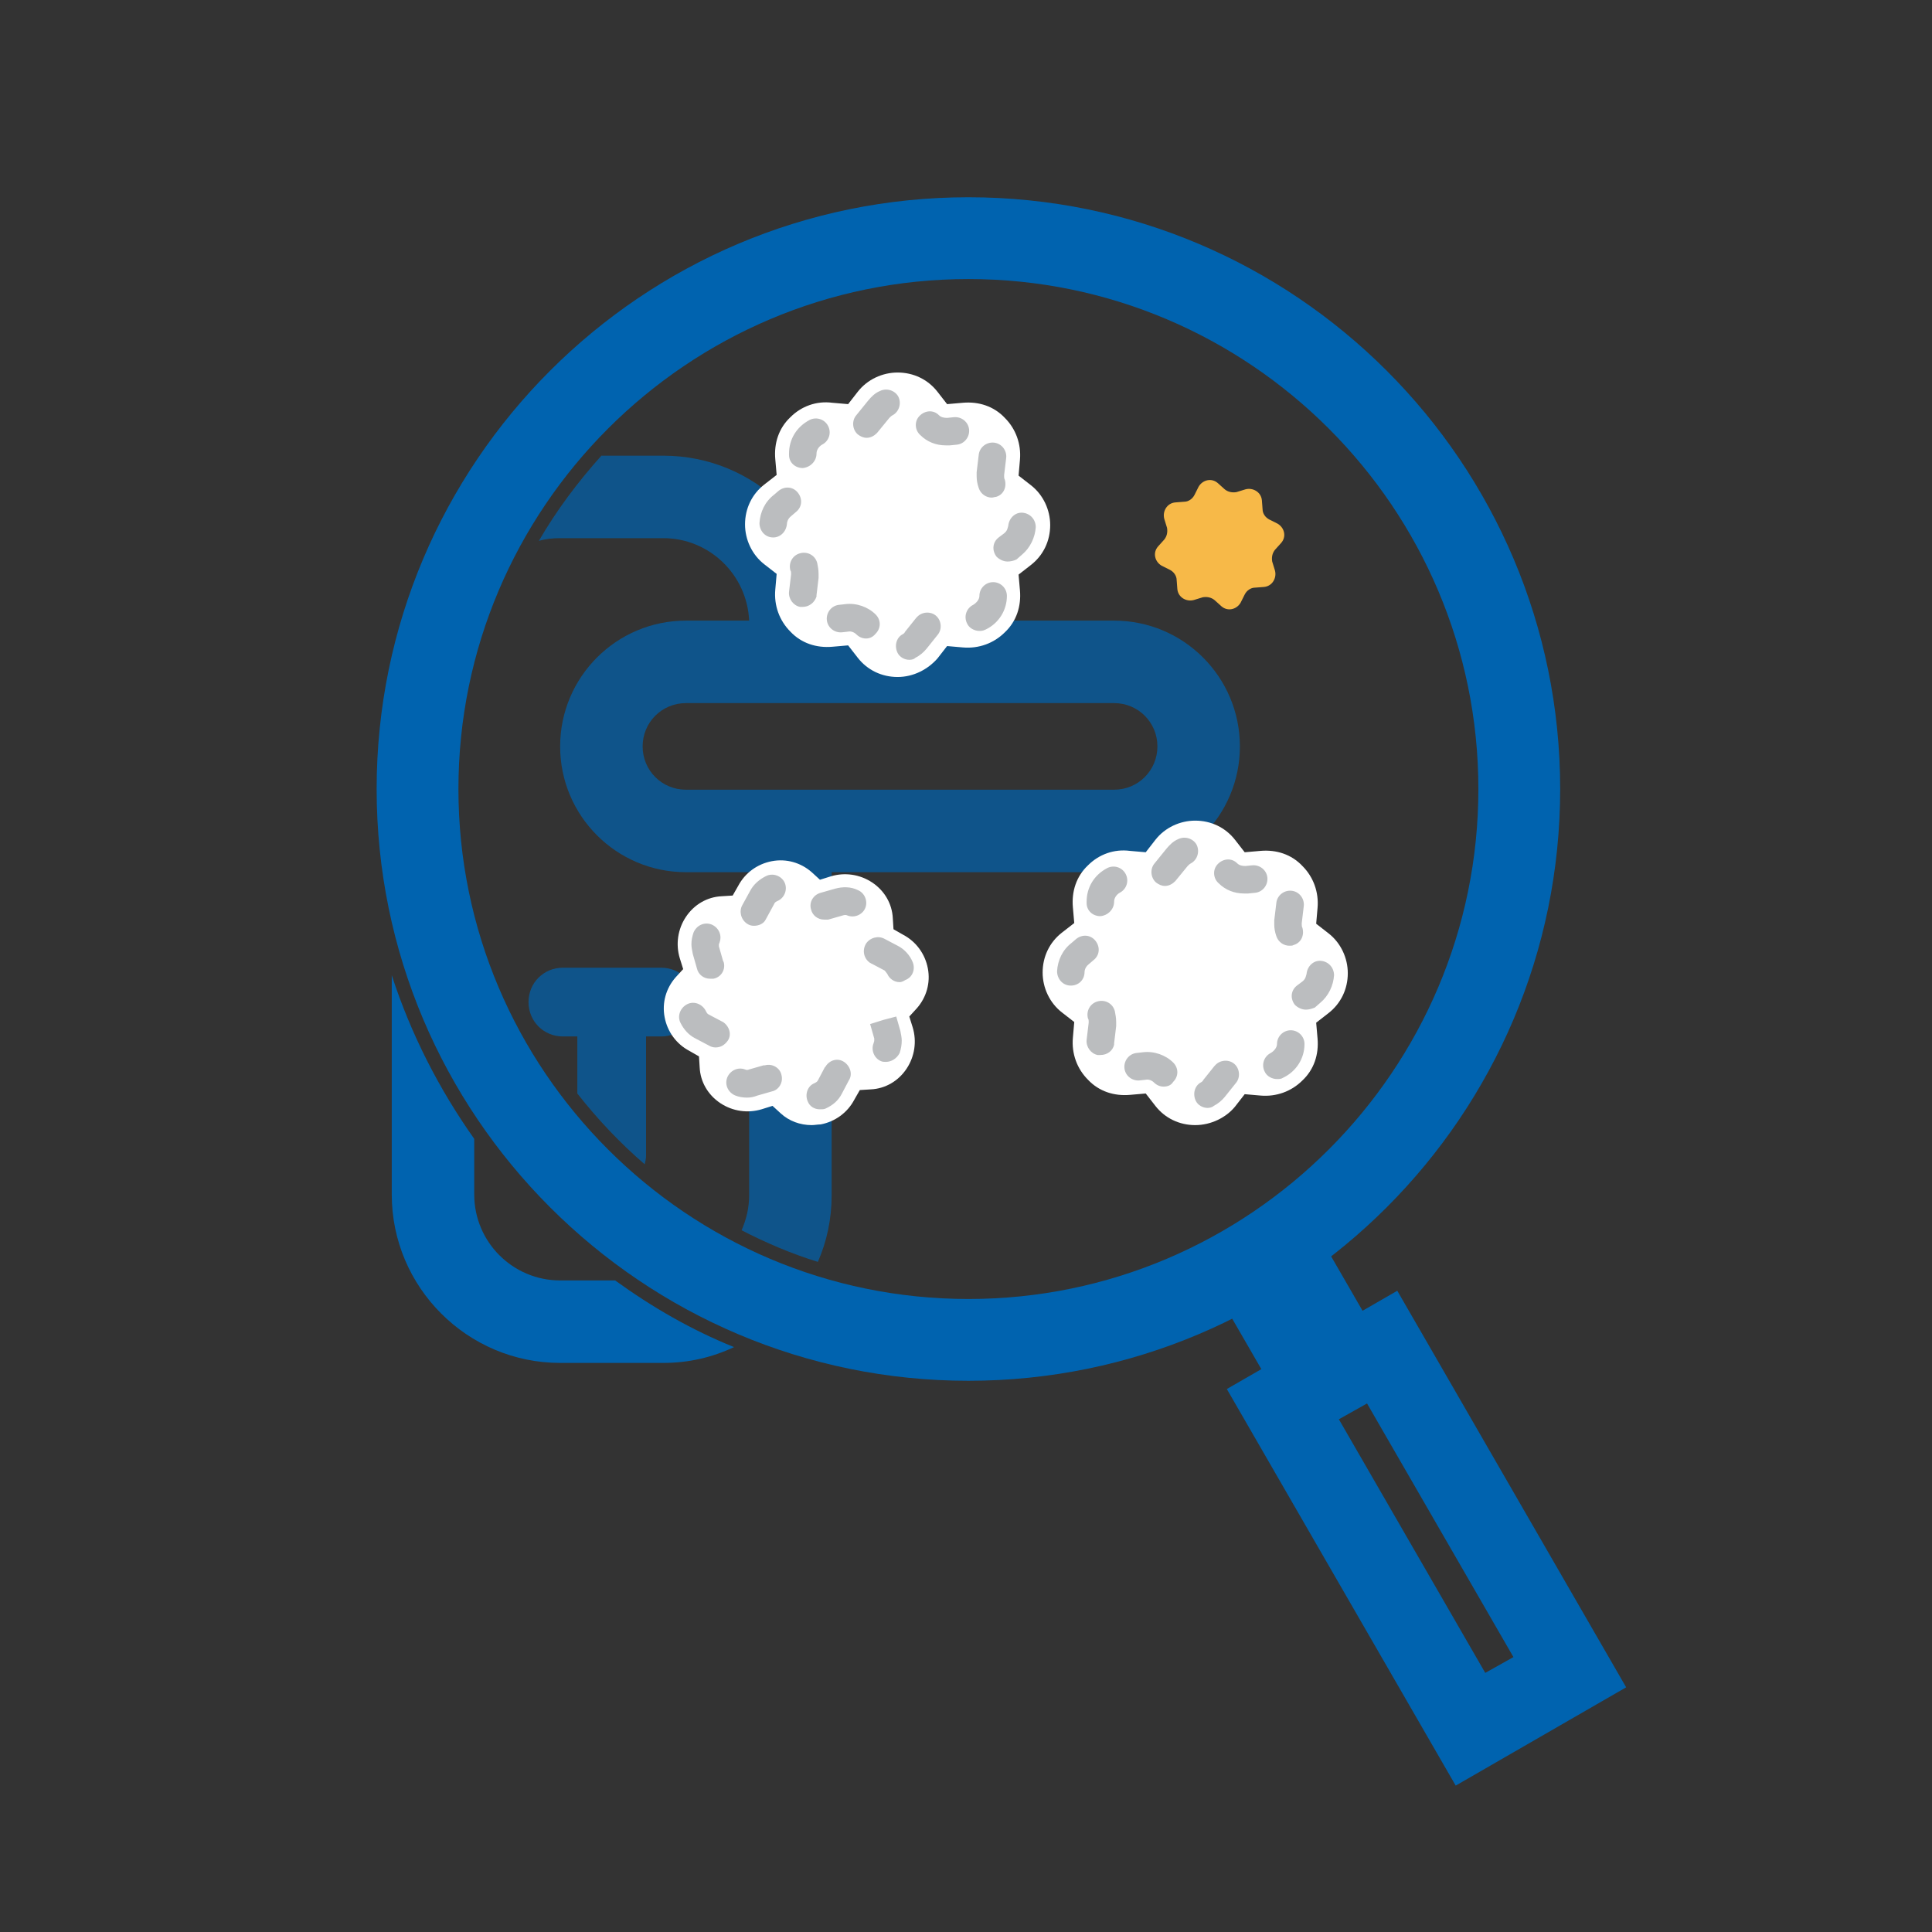 <?xml version="1.0" encoding="utf-8"?>
<!-- Generator: Adobe Illustrator 22.1.0, SVG Export Plug-In . SVG Version: 6.00 Build 0)  -->
<svg version="1.1" id="Layer_1" xmlns="http://www.w3.org/2000/svg" xmlns:xlink="http://www.w3.org/1999/xlink" x="0px" y="0px"
	 viewBox="0 0 281.1 281.1" style="enable-background:new 0 0 281.1 281.1;" xml:space="preserve">
<rect x="0" y="0" width="281.1" height="281.1" fill="#333333" stroke="none"/>
<style type="text/css">
	.st0{opacity:0.7;}
	.st1{fill:#0063AF;}
	.st2{fill:#FFFFFF;}
	.st3{fill:#BBBDBF;}
	.st4{fill:#F7B948;}
</style>
<g>
	<g>
		<g class="st0">
			<path class="st1" d="M94,150.8h2.2c2.8,0,5-2.2,5-5c0-2.8-2.2-5-5-5H81.9c-2.8,0-5,2.2-5,5c0,2.8,2.2,5,5,5H84v8.3
				c2.9,3.7,6.2,7.2,9.8,10.3c0.1-0.4,0.2-0.8,0.2-1.3V150.8z"/>
		</g>
		<g>
			<g>
				<path class="st1" d="M89.5,186.3h-8c-6.9,0-12.5-5.6-12.5-12.5v-8.1c-5.1-7.2-9.2-15.2-12-23.8v31.9c0,13.5,11,24.5,24.5,24.5
					h15c3.7,0,7.1-0.8,10.3-2.3C100.6,193.5,94.9,190.2,89.5,186.3z"/>
			</g>
			<g class="st0">
				<path class="st1" d="M121,126.9h41.1c10.1,0,18.3-8.2,18.3-18.3s-8.2-18.3-18.3-18.3H121c-0.3-13.3-11.1-24-24.5-24h-9
					c-3.4,3.8-6.5,7.9-9.1,12.4c1-0.3,2-0.4,3.1-0.4h15c6.7,0,12.2,5.3,12.5,12h-9.2c-10.1,0-18.3,8.2-18.3,18.3c0,0,0,0,0,0
					s0,0,0,0c0,10.1,8.2,18.3,18.3,18.3h9.2v47c0,1.8-0.4,3.5-1.1,5.1c3.5,1.8,7.2,3.4,11.1,4.6c1.3-3,2-6.2,2-9.7V126.9z
					 M99.8,114.9c-3.5,0-6.3-2.8-6.3-6.3c0-3.5,2.8-6.3,6.3-6.3h62.3c3.5,0,6.3,2.8,6.3,6.3s-2.8,6.3-6.3,6.3H121v0H99.8z"/>
			</g>
		</g>
		<g>
			<g>
				<g>
					<path class="st1" d="M140.9,200.9c-47.5,0-86.1-38.6-86.1-86.1s38.6-86.1,86.1-86.1S227,67.3,227,114.8
						S188.4,200.9,140.9,200.9z M140.9,40.6c-40.9,0-74.2,33.3-74.2,74.2s33.3,74.2,74.2,74.2s74.2-33.3,74.2-74.2
						S181.8,40.6,140.9,40.6z"/>
				</g>
				<g>
					<g>
						<path class="st1" d="M211.8,259.8l-33.3-57.7l24.8-14.3l33.3,57.7L211.8,259.8z M194.8,206.5l21.3,36.9l4.1-2.3l-21.3-36.9
							L194.8,206.5z"/>
					</g>
					<g>
						
							<rect x="180.7" y="177.4" transform="matrix(0.866 -0.5 0.5 0.866 -70.675 120.323)" class="st1" width="17" height="29.3"/>
					</g>
				</g>
			</g>
		</g>
	</g>
	<g>
		<g>
			<path class="st2" d="M126.3,61.5l1.6-2c1.4-1.7,4.1-1.7,5.5,0l1.6,2c0.7,0.9,1.9,1.4,3.1,1.3l2.5-0.3c2.2-0.2,4.1,1.6,3.9,3.9
				l-0.3,2.5c-0.1,1.2,0.4,2.4,1.3,3.1l2,1.6c1.7,1.4,1.7,4.1,0,5.5l-2,1.6c-0.9,0.7-1.4,1.9-1.3,3.1l0.3,2.5
				c0.2,2.2-1.6,4.1-3.9,3.9l-2.5-0.3c-1.2-0.1-2.4,0.4-3.1,1.3l-1.6,2c-1.4,1.7-4.1,1.7-5.5,0l-1.6-2c-0.7-0.9-1.9-1.4-3.1-1.3
				l-2.5,0.3c-2.2,0.2-4.1-1.6-3.9-3.9l0.3-2.5c0.1-1.2-0.4-2.4-1.3-3.1l-2-1.6c-1.7-1.4-1.7-4.1,0-5.5l2-1.6
				c0.9-0.7,1.4-1.9,1.3-3.1l-0.3-2.5c-0.2-2.2,1.6-4.1,3.9-3.9l2.5,0.3C124.4,62.9,125.5,62.4,126.3,61.5z"/>
			<path class="st2" d="M130.6,98.5c-2.3,0-4.4-1-5.8-2.8l-1.4-1.8l-2.3,0.2c-2.3,0.2-4.5-0.5-6.1-2.2c-1.6-1.6-2.4-3.8-2.2-6.1
				l0.2-2.3l-1.8-1.4c-1.8-1.4-2.8-3.6-2.8-5.8c0-2.3,1-4.4,2.8-5.8l1.8-1.4l-0.2-2.3c-0.2-2.3,0.5-4.5,2.2-6.1
				c1.6-1.6,3.8-2.4,6.1-2.1l2.3,0.2l1.4-1.8c1.4-1.8,3.6-2.8,5.8-2.8c2.3,0,4.4,1,5.8,2.8l1.4,1.8l2.3-0.2c2.3-0.2,4.5,0.5,6.1,2.2
				c1.6,1.6,2.4,3.8,2.2,6.1l-0.2,2.3l1.8,1.4c1.8,1.4,2.8,3.6,2.8,5.8c0,2.3-1,4.4-2.8,5.8l-1.8,1.4l0.2,2.3
				c0.2,2.3-0.5,4.5-2.2,6.1c-1.6,1.6-3.8,2.4-6.1,2.2l-2.3-0.2l-1.4,1.8C135,97.4,132.9,98.5,130.6,98.5z M123.6,85.9
				c2.3,0,4.4,1,5.8,2.8l1.2,1.5l1.2-1.5c1.6-2,4.1-3,6.7-2.8l1.9,0.2l-0.2-1.9c-0.3-2.6,0.8-5,2.8-6.7l1.5-1.2l-1.5-1.2
				c-2-1.6-3-4.1-2.8-6.7l0.2-1.9l-1.9,0.2c-2.6,0.3-5-0.8-6.7-2.8l-1.2-1.5l-1.2,1.5c-1.6,2-4.1,3-6.7,2.8l-1.9-0.2l0.2,1.9
				c0.3,2.6-0.8,5-2.8,6.7l-1.5,1.2l1.5,1.2c2,1.6,3,4.1,2.8,6.7l-0.2,1.9l1.9-0.2C123,85.9,123.3,85.9,123.6,85.9z"/>
		</g>
		<g>
			<path class="st2" d="M169.6,126.7l1.6-2c1.4-1.7,4.1-1.7,5.5,0l1.6,2c0.7,0.9,1.9,1.4,3.1,1.3l2.5-0.3c2.2-0.2,4.1,1.6,3.9,3.9
				l-0.3,2.5c-0.1,1.2,0.4,2.4,1.3,3.1l2,1.6c1.7,1.4,1.7,4.1,0,5.5l-2,1.6c-0.9,0.7-1.4,1.9-1.3,3.1l0.3,2.5
				c0.2,2.2-1.6,4.1-3.9,3.9l-2.5-0.3c-1.2-0.1-2.4,0.4-3.1,1.3l-1.6,2c-1.4,1.7-4.1,1.7-5.5,0l-1.6-2c-0.7-0.9-1.9-1.4-3.1-1.3
				l-2.5,0.3c-2.2,0.2-4.1-1.6-3.9-3.9l0.3-2.5c0.1-1.2-0.4-2.4-1.3-3.1l-2-1.6c-1.7-1.4-1.7-4.1,0-5.5l2-1.6
				c0.9-0.7,1.4-1.9,1.3-3.1l-0.3-2.5c-0.2-2.2,1.6-4.1,3.9-3.9l2.5,0.3C167.7,128.1,168.9,127.6,169.6,126.7z"/>
			<path class="st2" d="M173.9,163.7c-2.3,0-4.4-1-5.8-2.8l-1.4-1.8l-2.3,0.2c-2.3,0.2-4.5-0.5-6.1-2.2c-1.6-1.6-2.4-3.8-2.2-6.1
				l0.2-2.3l-1.8-1.4c-1.8-1.4-2.8-3.6-2.8-5.8c0-2.3,1-4.4,2.8-5.8l1.8-1.4l-0.2-2.3c-0.2-2.3,0.5-4.5,2.2-6.1
				c1.6-1.6,3.8-2.4,6.1-2.1l2.3,0.2l1.4-1.8c1.4-1.8,3.6-2.8,5.8-2.8c2.3,0,4.4,1,5.8,2.8l1.4,1.8l2.3-0.2c2.3-0.2,4.5,0.5,6.1,2.2
				c1.6,1.6,2.4,3.8,2.2,6.1l-0.2,2.3l1.8,1.4c1.8,1.4,2.8,3.6,2.8,5.8c0,2.3-1,4.4-2.8,5.8l-1.8,1.4l0.2,2.3
				c0.2,2.3-0.5,4.5-2.2,6.1c-1.6,1.6-3.8,2.4-6.1,2.2l-2.3-0.2l-1.4,1.8C178.4,162.6,176.2,163.7,173.9,163.7z M166.9,151.1
				c2.3,0,4.4,1,5.8,2.8l1.2,1.5l1.2-1.5c1.6-2,4.1-3,6.7-2.8l1.9,0.2l-0.2-1.9c-0.3-2.6,0.8-5,2.8-6.7l1.5-1.2l-1.5-1.2
				c-2-1.6-3-4.1-2.8-6.7l0.2-1.9l-1.9,0.2c-2.6,0.3-5-0.8-6.7-2.8l-1.2-1.5l-1.2,1.5c-1.6,2-4.1,3-6.7,2.8l-1.9-0.2l0.2,1.9
				c0.3,2.6-0.8,5-2.8,6.7l-1.5,1.2l1.5,1.2c2,1.6,3,4.1,2.8,6.7l-0.2,1.9l1.9-0.2C166.4,151.1,166.6,151.1,166.9,151.1z"/>
		</g>
		<g>
			<path class="st2" d="M109.8,132.6l1-1.9c0.9-1.7,3.1-2.1,4.6-0.9l1.7,1.4c0.8,0.7,1.8,0.9,2.8,0.6l2.1-0.6
				c1.8-0.6,3.7,0.7,3.9,2.6l0.2,2.2c0.1,1,0.7,1.9,1.6,2.4l1.9,1c1.7,0.9,2.1,3.1,0.9,4.6l-1.4,1.7c-0.7,0.8-0.9,1.8-0.6,2.8
				l0.6,2.1c0.6,1.8-0.7,3.7-2.6,3.9l-2.2,0.2c-1,0.1-1.9,0.7-2.4,1.6l-1,1.9c-0.9,1.7-3.1,2.1-4.6,0.9l-1.7-1.4
				c-0.8-0.7-1.8-0.9-2.8-0.6l-2.1,0.6c-1.8,0.6-3.7-0.7-3.9-2.6l-0.2-2.2c-0.1-1-0.7-1.9-1.6-2.4l-1.9-1c-1.7-0.9-2.1-3.1-0.9-4.6
				l1.4-1.7c0.7-0.8,0.9-1.8,0.6-2.8l-0.6-2.1c-0.6-1.8,0.7-3.7,2.6-3.9l2.2-0.2C108.4,134.1,109.3,133.5,109.8,132.6z"/>
			<path class="st2" d="M118.1,163.7c-1.7,0-3.3-0.6-4.5-1.7l-1.2-1.1l-1.6,0.5c-2,0.6-4.2,0.3-6-0.9c-1.8-1.2-2.9-3.1-3-5.2
				l-0.1-1.6l-1.4-0.8c-1.9-1-3.2-2.8-3.6-4.9c-0.4-2.1,0.2-4.2,1.6-5.8l1.1-1.2l-0.5-1.6c-0.6-2-0.3-4.2,0.9-6
				c1.2-1.8,3.1-2.9,5.2-3l1.6-0.1l0.8-1.4c1-1.9,2.8-3.2,4.9-3.6c2.1-0.4,4.2,0.2,5.8,1.6l1.2,1.1l1.6-0.5c2-0.6,4.2-0.3,6,0.9
				c1.8,1.2,2.9,3.1,3,5.2l0.1,1.6l1.4,0.8c1.9,1,3.2,2.8,3.6,4.9s-0.2,4.2-1.6,5.8l-1.1,1.2l0.5,1.6c0.6,2,0.3,4.2-0.9,6
				c-1.2,1.8-3.1,2.9-5.2,3l-1.6,0.1l-0.8,1.4c-1,1.9-2.8,3.2-4.9,3.6C119,163.6,118.5,163.7,118.1,163.7z M112.6,152.8
				c1.6,0,3.3,0.6,4.5,1.7l0.7,0.6l0.4-0.8c1.1-2.1,3.2-3.5,5.6-3.7l0.9-0.1l-0.3-0.9c-0.7-2.3-0.2-4.8,1.4-6.6l0.6-0.7l-0.8-0.4
				c-2.1-1.1-3.5-3.2-3.7-5.6l-0.1-0.9l-0.9,0.3c-2.3,0.7-4.8,0.2-6.6-1.4l-0.7-0.6l-0.4,0.8h0c-1.1,2.1-3.2,3.5-5.6,3.7l-0.9,0.1
				l0.3,0.9c0.7,2.3,0.2,4.8-1.4,6.6l-0.6,0.7l0.8,0.4c2.1,1.1,3.5,3.2,3.7,5.6l0.1,0.9l0.9-0.3
				C111.2,152.9,111.9,152.8,112.6,152.8z M109.8,132.6L109.8,132.6L109.8,132.6z"/>
		</g>
		<g>
			<path class="st3" d="M132.3,96c-0.7,0-1.4-0.4-1.7-1c-0.5-1-0.2-2.2,0.7-2.7c0.2-0.1,0.3-0.2,0.4-0.4l1.6-2c0,0,0.1-0.1,0.1-0.1
				c0.7-0.8,2-0.9,2.8-0.2c0.8,0.7,0.9,2,0.2,2.8l-1.6,2c-0.4,0.5-1,1-1.6,1.3C133,95.9,132.7,96,132.3,96z M126,92.9
				c-0.5,0-1-0.2-1.4-0.6c-0.3-0.3-0.8-0.5-1.2-0.4l-0.9,0.1c-1.1,0.1-2.1-0.7-2.2-1.8s0.7-2.1,1.8-2.2l0.9-0.1
				c1.6-0.2,3.3,0.4,4.4,1.5c0.8,0.8,0.8,2,0,2.8C127,92.7,126.5,92.9,126,92.9z M142.5,91.8c-0.7,0-1.5-0.4-1.8-1.1
				c-0.5-1-0.1-2.2,0.9-2.7c0.5-0.3,0.9-0.8,0.9-1.3c0-1.1,0.9-2,2-2c1.1,0,2,0.9,2,2v0c0,2.1-1.2,4-3.1,4.9
				C143,91.8,142.7,91.8,142.5,91.8z M116.8,88.3c-0.1,0-0.3,0-0.4,0c-1-0.2-1.7-1.2-1.6-2.2l0.3-2.5c0-0.1,0-0.1,0-0.2
				c0-0.1,0-0.3-0.1-0.4c-0.3-1.1,0.3-2.2,1.4-2.5c1.1-0.3,2.2,0.3,2.5,1.4c0.1,0.5,0.2,1,0.2,1.6c0,0.2,0,0.4,0,0.6l-0.3,2.5
				c0,0.1,0,0.1,0,0.2C118.5,87.7,117.7,88.3,116.8,88.3z M146.6,81.7c-0.6,0-1.2-0.3-1.6-0.7c-0.7-0.9-0.6-2.1,0.3-2.8l0.8-0.6
				c0.5-0.4,0.5-0.8,0.6-1.1c0.1-1.1,1-2,2.1-1.9c1.1,0.1,1.9,1,1.9,2.1c-0.1,1.5-0.8,3-2,4l-0.8,0.7
				C147.5,81.6,147,81.7,146.6,81.7z M112.5,78.2C112.5,78.2,112.4,78.2,112.5,78.2c-1.2,0-2-1-2-2.1c0.1-1.6,0.8-3.1,2.1-4.1
				l0.7-0.6c0.9-0.7,2.1-0.6,2.8,0.3c0.7,0.9,0.6,2.1-0.3,2.8l-0.7,0.6c-0.5,0.4-0.6,0.9-0.6,1.1C114.4,77.4,113.5,78.2,112.5,78.2z
				 M144.3,72.4c-0.8,0-1.6-0.5-1.9-1.4c-0.2-0.6-0.3-1.1-0.3-1.7c0-0.2,0-0.4,0-0.6l0.3-2.5c0.1-1.1,1.1-1.9,2.2-1.8
				c1.1,0.1,1.9,1.1,1.8,2.2l-0.3,2.5c0,0.1,0,0.1,0,0.2c0,0.2,0,0.3,0.1,0.5c0.3,1.1-0.2,2.2-1.3,2.5
				C144.7,72.3,144.5,72.4,144.3,72.4z M116.8,68.1c-1.1,0-2-0.8-2-1.9c0,0,0-0.2,0-0.2c0-2.1,1.1-3.9,3-4.9c1-0.5,2.2-0.1,2.7,0.9
				c0.5,1,0.1,2.2-0.9,2.7c-0.5,0.3-0.8,0.8-0.8,1.3C118.8,67.1,117.9,68,116.8,68.1C116.8,68.1,116.8,68.1,116.8,68.1z M137.6,64.8
				c-1.4,0-2.7-0.5-3.7-1.5c-0.8-0.7-0.9-2-0.1-2.8s2-0.9,2.8-0.1c0.3,0.3,0.7,0.4,1.2,0.4l1-0.1c1.1-0.1,2.1,0.7,2.2,1.8
				c0.1,1.1-0.7,2.1-1.8,2.2l-1,0.1C138,64.8,137.8,64.8,137.6,64.8z M126.1,63.7c-0.5,0-0.9-0.2-1.3-0.5c-0.8-0.7-0.9-2-0.2-2.8
				l1.7-2.1c0.5-0.6,1-1.1,1.7-1.4c1-0.5,2.2-0.1,2.7,0.8c0.5,1,0.1,2.2-0.8,2.7c-0.2,0.1-0.3,0.2-0.5,0.4l-1.8,2.2
				C127.2,63.4,126.7,63.7,126.1,63.7z"/>
		</g>
		<g>
			<path class="st3" d="M175.7,161.2c-0.7,0-1.4-0.4-1.7-1c-0.5-1-0.2-2.2,0.7-2.7c0.2-0.1,0.3-0.2,0.4-0.4l1.6-2
				c0,0,0.1-0.1,0.1-0.1c0.7-0.8,2-0.9,2.8-0.2c0.8,0.7,0.9,2,0.2,2.8l-1.6,2c-0.4,0.5-1,1-1.6,1.3
				C176.4,161.1,176,161.2,175.7,161.2z M169.3,158.1c-0.5,0-1-0.2-1.4-0.6c-0.3-0.3-0.8-0.5-1.2-0.4l-0.9,0.1
				c-1.1,0.1-2.1-0.7-2.2-1.8c-0.1-1.1,0.7-2.1,1.8-2.2l0.9-0.1c1.6-0.2,3.3,0.4,4.4,1.5c0.8,0.8,0.8,2,0,2.8
				C170.4,157.9,169.9,158.1,169.3,158.1z M185.8,157c-0.7,0-1.5-0.4-1.8-1.1c-0.5-1-0.1-2.2,0.9-2.7c0.5-0.3,0.9-0.8,0.9-1.3
				c0-1.1,0.9-2,2-2c1.1,0,2,0.9,2,2v0c0,2.1-1.2,4-3.1,4.9C186.4,157,186.1,157,185.8,157z M160.1,153.5c-0.1,0-0.3,0-0.4,0
				c-1-0.2-1.7-1.2-1.6-2.2l0.3-2.5c0-0.1,0-0.1,0-0.2c0-0.1,0-0.3-0.1-0.4c-0.3-1.1,0.3-2.2,1.4-2.5c1.1-0.3,2.2,0.3,2.5,1.4
				c0.1,0.5,0.2,1,0.2,1.6c0,0.2,0,0.4,0,0.6l-0.3,2.5c0,0.1,0,0.1,0,0.2C161.9,152.9,161.1,153.5,160.1,153.5z M190,146.9
				c-0.6,0-1.2-0.3-1.6-0.7c-0.7-0.9-0.6-2.1,0.3-2.8l0.8-0.6c0.5-0.4,0.5-0.8,0.6-1.1c0.1-1.1,1-2,2.1-1.9c1.1,0.1,1.9,1,1.9,2.1
				c-0.1,1.5-0.8,3-2,4l-0.8,0.7C190.8,146.8,190.4,146.9,190,146.9z M155.8,143.4C155.8,143.4,155.8,143.4,155.8,143.4
				c-1.2,0-2-1-2-2.1c0.1-1.6,0.8-3.1,2.1-4.1l0.7-0.6c0.9-0.7,2.1-0.6,2.8,0.3c0.7,0.9,0.6,2.1-0.3,2.8l-0.7,0.6
				c-0.5,0.4-0.6,0.9-0.6,1.1C157.8,142.6,156.9,143.4,155.8,143.4z M187.6,137.6c-0.8,0-1.6-0.5-1.9-1.4c-0.2-0.6-0.3-1.1-0.3-1.7
				c0-0.2,0-0.4,0-0.6l0.3-2.5c0.1-1.1,1.1-1.9,2.2-1.8c1.1,0.1,1.9,1.1,1.8,2.2l-0.3,2.5c0,0.1,0,0.1,0,0.2c0,0.2,0,0.3,0.1,0.5
				c0.3,1.1-0.2,2.2-1.3,2.5C188.1,137.6,187.8,137.6,187.6,137.6z M160.1,133.3c-1.1,0-2-0.8-2-1.9c0,0,0-0.2,0-0.2
				c0-2.1,1.1-3.9,3-4.9c1-0.5,2.2-0.1,2.7,0.9c0.5,1,0.1,2.2-0.9,2.7c-0.5,0.3-0.8,0.8-0.8,1.3
				C162.1,132.3,161.2,133.2,160.1,133.3C160.1,133.3,160.1,133.3,160.1,133.3z M181,130c-1.4,0-2.7-0.5-3.7-1.5
				c-0.8-0.7-0.9-2-0.1-2.8c0.8-0.8,2-0.9,2.8-0.1c0.3,0.3,0.7,0.4,1.2,0.4l1-0.1c1.1-0.1,2.1,0.7,2.2,1.8c0.1,1.1-0.7,2.1-1.8,2.2
				l-1,0.1C181.4,130,181.2,130,181,130z M169.5,128.9c-0.5,0-0.9-0.2-1.3-0.5c-0.8-0.7-0.9-2-0.2-2.8l1.7-2.1
				c0.5-0.6,1-1.1,1.7-1.4c1-0.5,2.2-0.1,2.7,0.8c0.5,1,0.1,2.2-0.8,2.7c-0.2,0.1-0.3,0.2-0.5,0.4l-1.8,2.2
				C170.6,128.6,170.1,128.9,169.5,128.9z"/>
		</g>
		<g>
			<path class="st3" d="M119.3,161.4c-0.8,0-1.5-0.4-1.8-1.2c-0.4-1,0-2.2,1-2.6c0.2-0.1,0.4-0.2,0.5-0.4l1-1.9c0,0,0.1-0.1,0.1-0.1
				c0.6-1,1.8-1.3,2.7-0.7c0.9,0.6,1.3,1.8,0.7,2.7l-1,1.9c-0.5,1-1.3,1.7-2.4,2.2C119.9,161.4,119.6,161.4,119.3,161.4z
				 M108.7,159.7c-0.6,0-1.2-0.1-1.7-0.3c-1-0.4-1.6-1.5-1.2-2.6c0.4-1,1.5-1.6,2.6-1.2c0.2,0.1,0.4,0.1,0.6,0l2.1-0.6
				c0,0,0.1,0,0.2,0c1.1-0.3,2.2,0.4,2.4,1.4c0.3,1.1-0.4,2.2-1.4,2.4l-2.1,0.6C109.7,159.6,109.2,159.7,108.7,159.7z M128.9,154.5
				c-0.2,0-0.5,0-0.7-0.1c-1-0.4-1.5-1.6-1.1-2.6c0-0.1,0.1-0.2,0.1-0.4c0-0.1,0-0.2,0-0.3l-0.6-2.1l1.9-0.6l1.9-0.5l-1.9,0.5
				l1.9-0.5l0.6,2.1c0.1,0.5,0.2,1,0.2,1.4c0,0.6-0.1,1.2-0.3,1.8C130.5,154,129.7,154.5,128.9,154.5z M104.1,152.4
				c-0.3,0-0.7-0.1-1-0.3l-1.9-1c-1-0.5-1.7-1.3-2.2-2.3c-0.5-1,0-2.2,1-2.7c1-0.5,2.2,0,2.7,1c0.1,0.2,0.2,0.4,0.4,0.5l1.9,1
				c0,0,0.2,0.1,0.2,0.1c0.9,0.6,1.3,1.8,0.7,2.7C105.4,152.1,104.8,152.4,104.1,152.4z M130.9,142.9c-0.8,0-1.5-0.5-1.8-1.2
				c-0.1-0.1-0.2-0.3-0.4-0.5l-1.9-1c-0.1,0-0.1-0.1-0.2-0.1c-0.9-0.6-1.2-1.8-0.6-2.8c0.6-0.9,1.8-1.2,2.7-0.7l1.9,1
				c1,0.5,1.8,1.4,2.2,2.4c0.4,1,0,2.2-1.1,2.6C131.4,142.8,131.1,142.9,130.9,142.9z M103.3,142.4c-0.9,0-1.7-0.6-1.9-1.5l1.9-0.5
				l-1.9,0.5l-0.6-2.1c-0.1-0.5-0.2-1-0.2-1.4c0-0.6,0.1-1.1,0.3-1.7c0.4-1,1.5-1.6,2.6-1.2c1,0.4,1.6,1.5,1.2,2.6
				c0,0.1-0.1,0.2-0.1,0.3c0,0.1,0,0.2,0,0.3l0.6,2.1c0,0,0.1,0.2,0.1,0.2c0.3,1.1-0.4,2.2-1.5,2.4
				C103.6,142.4,103.4,142.4,103.3,142.4z M109.7,134.7c-0.4,0-0.7-0.1-1-0.3c-0.9-0.6-1.2-1.8-0.7-2.7l1.1-2c0.5-1,1.4-1.8,2.5-2.3
				c1-0.4,2.2,0.1,2.6,1.1c0.4,1-0.1,2.2-1.1,2.6c-0.2,0.1-0.4,0.2-0.5,0.5l-1.2,2.2C111.1,134.4,110.4,134.7,109.7,134.7z
				 M119.9,133.8c-0.9,0-1.7-0.6-1.9-1.5c-0.3-1,0.3-2.1,1.4-2.4c0,0,0,0,0,0l2.1-0.6c1.1-0.3,2.3-0.3,3.3,0.2
				c1,0.4,1.5,1.6,1.1,2.6c-0.4,1-1.6,1.5-2.6,1.1c-0.2-0.1-0.4-0.1-0.7,0l-2.1,0.6c0,0-0.1,0-0.1,0
				C120.2,133.8,120,133.8,119.9,133.8z"/>
		</g>
		<g>
			<path class="st4" d="M173.8,72l0.6-1.2c0.6-1,1.9-1.3,2.8-0.5l1,0.9c0.5,0.4,1.1,0.5,1.7,0.4l1.3-0.4c1.1-0.3,2.3,0.4,2.4,1.6
				l0.1,1.3c0,0.6,0.4,1.2,1,1.5l1.2,0.6c1,0.6,1.3,1.9,0.5,2.8l-0.9,1c-0.4,0.5-0.5,1.1-0.4,1.7l0.4,1.3c0.3,1.1-0.4,2.3-1.6,2.4
				l-1.3,0.1c-0.6,0-1.2,0.4-1.5,1l-0.6,1.2c-0.6,1-1.9,1.3-2.8,0.5l-1-0.9c-0.5-0.4-1.1-0.5-1.7-0.4l-1.3,0.4
				c-1.1,0.3-2.3-0.4-2.4-1.6l-0.1-1.3c0-0.6-0.4-1.2-1-1.5l-1.2-0.6c-1-0.6-1.3-1.9-0.5-2.8l0.9-1c0.4-0.5,0.5-1.1,0.4-1.7
				l-0.4-1.3c-0.3-1.1,0.4-2.3,1.6-2.4l1.3-0.1C172.9,73,173.5,72.6,173.8,72z"/>
		</g>
	</g>
</g>
</svg>
